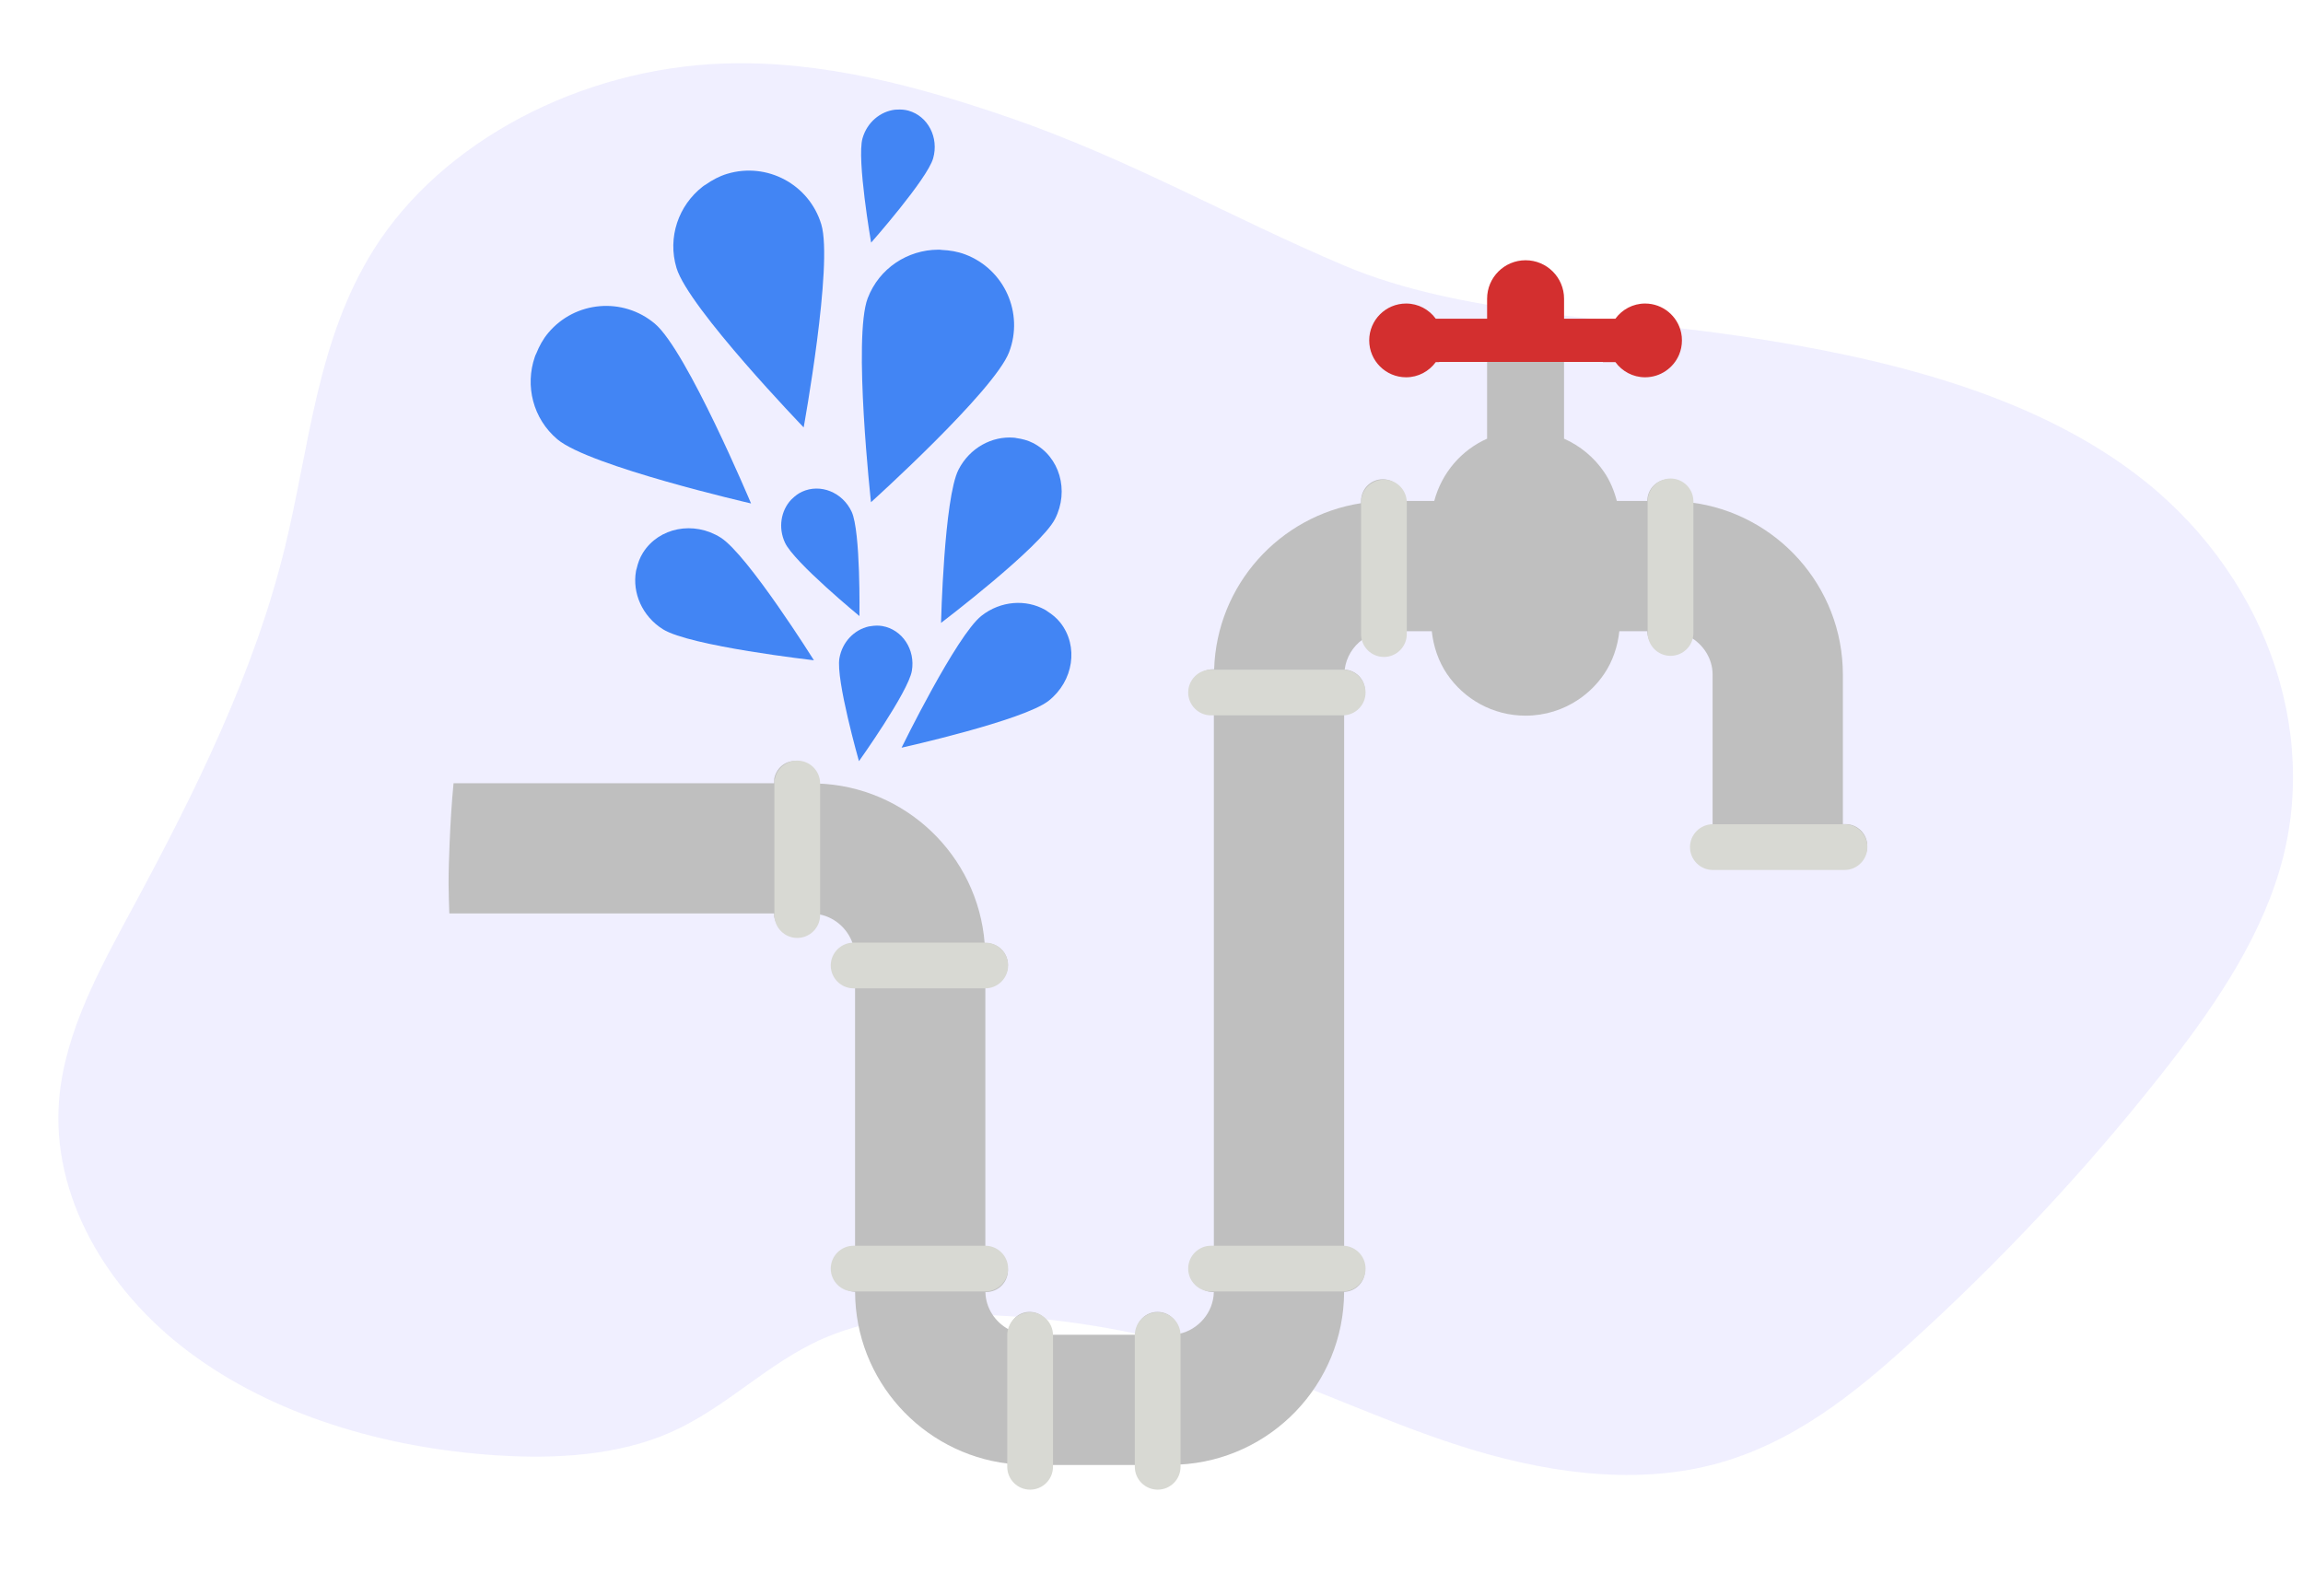 <?xml version="1.0" encoding="UTF-8" standalone="no"?>
<!DOCTYPE svg PUBLIC "-//W3C//DTD SVG 1.1//EN" "http://www.w3.org/Graphics/SVG/1.1/DTD/svg11.dtd">
<svg width="100%" height="100%" viewBox="0 0 600 416" version="1.1" xmlns="http://www.w3.org/2000/svg" xmlns:xlink="http://www.w3.org/1999/xlink" xml:space="preserve" xmlns:serif="http://www.serif.com/" style="fill-rule:evenodd;clip-rule:evenodd;stroke-linejoin:round;stroke-miterlimit:1.414;">
    <g transform="matrix(0.537,0,0,0.485,-15.9,-17.822)">
        <path d="M519.15,99.87C475.08,83.11 428.51,69.11 380.97,70.87C311.07,73.45 243.97,112.78 211.11,170.53C183.23,219.46 179.79,276.81 167.78,331.11C153,398 124.64,461.59 94.36,523.76C78.1,557.16 60.94,591.28 58.27,627.89C54.57,678.72 80.54,729.37 121.27,763.18C162,796.99 216.09,814.83 270.38,818.72C299.27,820.79 329.46,818.87 355.12,806.29C382.27,792.98 402.06,768.93 429.32,755.81C454.58,743.65 484.13,741.95 512.49,743.53C549.518,745.592 586.072,752.864 621.07,765.13C660.71,779.05 697.57,799.22 737.07,813.34C776.57,827.46 820.81,835.34 861.23,823.56C899.23,812.49 929.23,785.61 956.28,758.39C1000.51,713.962 1041.05,666.007 1077.5,615C1101.91,580.79 1124.63,544.7 1135.42,504.83C1156.06,428.6 1127.66,342.6 1064.67,290.54C1012.48,247.41 942.44,228.69 873.88,217.33C811.36,206.97 739.07,206.33 681.52,179.33C626.64,153.55 576.7,121.77 519.15,99.87Z" style="fill:rgb(108,99,255);fill-opacity:0.1;fill-rule:nonzero;"/>
    </g>
    <g transform="matrix(1,0,0,1,92.463,0)">
        <g transform="matrix(1,0,0,1,6.742,5.368)">
            <rect x="174.356" y="342.472" width="24.305" height="33.94" style="fill:rgb(191,191,191);"/>
        </g>
        <g transform="matrix(1,0,0,1,-3.725,5.368)">
            <path d="M261.453,320.072L261.453,320.041L227.241,320.041C224.143,320.077 221.645,322.581 221.645,325.683C221.645,328.806 224.174,331.341 227.303,331.341L227.498,331.341C227.411,336.609 223.515,341.141 218.497,342.226L218.497,342.175C218.497,339.047 215.963,336.517 212.839,336.517C209.716,336.517 207.181,339.046 207.181,342.175L207.181,342.477L207.145,342.477L207.145,376.417L207.242,376.417C207.406,379.397 209.823,381.773 212.838,381.773C215.895,381.773 218.352,379.341 218.455,376.305C242.309,375.122 261.371,355.431 261.442,331.305C264.468,331.192 266.89,328.74 266.89,325.688C266.895,322.632 264.474,320.189 261.453,320.072Z" style="fill:rgb(191,191,191);fill-rule:nonzero;"/>
        </g>
        <g transform="matrix(1,0,0,1,15.404,14.67)">
            <rect x="114.903" y="242.642" width="33.94" height="68.91" style="fill:rgb(191,191,191);"/>
        </g>
        <g transform="matrix(1,0,0,1,15.404,22.971)">
            <path d="M114.299,222.981C111.585,223.396 109.471,225.638 109.471,228.47C109.471,231.511 111.888,233.959 114.903,234.082L114.903,234.159L148.843,234.159L148.843,234.123L149.068,234.123C152.196,234.123 154.726,231.589 154.726,228.465C154.726,225.342 152.197,222.807 149.068,222.807L148.664,222.807C146.862,199.962 128.051,181.873 104.914,181.202L104.914,180.997C104.914,177.869 102.38,175.339 99.256,175.339C96.486,175.339 94.31,177.377 93.829,180.014L93.829,215.874C94.29,218.531 96.471,220.59 99.256,220.59C102.282,220.59 104.709,218.199 104.857,215.204C109.251,215.731 112.937,218.859 114.299,222.981Z" style="fill:rgb(191,191,191);fill-rule:nonzero;"/>
        </g>
        <g transform="matrix(1,0,0,1,24.404,22.971)">
            <path d="M0.266,196.808C0.123,200.315 0,203.822 0,207.365C0,209.951 0.123,212.505 0.195,215.076L85.095,215.076L85.095,181.136L1.295,181.136C0.794,186.317 0.481,191.549 0.266,196.808Z" style="fill:rgb(191,191,191);fill-rule:nonzero;"/>
        </g>
        <g transform="matrix(1,0,0,1,15.404,5.368)">
            <path d="M160.379,336.512C157.635,336.512 155.459,338.499 154.942,341.089C151.419,339.189 148.931,335.518 148.865,331.335L149.07,331.335C152.198,331.335 154.728,328.801 154.728,325.677C154.728,322.574 152.229,320.071 149.132,320.035L114.905,320.035L114.905,320.066C111.889,320.189 109.473,322.631 109.473,325.678C109.473,328.725 111.895,331.172 114.91,331.29C114.977,354.34 132.374,373.356 154.723,376.049L154.723,376.105C154.723,379.233 157.257,381.763 160.381,381.763C163.248,381.763 165.506,379.592 165.875,376.827L165.875,341.35C165.463,338.632 163.215,336.512 160.379,336.512Z" style="fill:rgb(191,191,191);fill-rule:nonzero;"/>
        </g>
        <g transform="matrix(1,0,0,1,-5.169,17.196)">
            <g transform="matrix(-0.935,-0.356,0.356,-0.935,430.958,451.938)">
                <path d="M392.438,212.352C392.438,212.352 372.736,250.819 372.736,261.699C372.736,272.579 381.558,281.401 392.438,281.401C394.599,281.401 396.641,280.966 398.587,280.326C398.91,280.244 399.222,280.178 399.519,280.039C406.892,277.192 412.145,270.081 412.145,261.699C412.145,256.256 407.22,243.922 402.294,232.945C397.363,221.967 392.438,212.352 392.438,212.352Z" style="fill:rgb(66,133,244);fill-rule:nonzero;"/>
            </g>
            <g transform="matrix(-0.957,0.289,-0.289,-0.957,559.017,183.996)">
                <path d="M392.438,212.352C392.438,212.352 372.736,250.819 372.736,261.699C372.736,272.579 381.558,281.401 392.438,281.401C394.599,281.401 396.641,280.966 398.587,280.326C398.91,280.244 399.222,280.178 399.519,280.039C406.892,277.192 412.145,270.081 412.145,261.699C412.145,256.256 407.22,243.922 402.294,232.945C397.363,221.967 392.438,212.352 392.438,212.352Z" style="fill:rgb(66,133,244);fill-rule:nonzero;"/>
            </g>
            <g transform="matrix(-0.644,0.765,-0.765,-0.644,523.556,-49.455)">
                <path d="M392.438,212.352C392.438,212.352 372.736,250.819 372.736,261.699C372.736,272.579 381.558,281.401 392.438,281.401C394.599,281.401 396.641,280.966 398.587,280.326C398.91,280.244 399.222,280.178 399.519,280.039C406.892,277.192 412.145,270.081 412.145,261.699C412.145,256.256 407.22,243.922 402.294,232.945C397.363,221.967 392.438,212.352 392.438,212.352Z" style="fill:rgb(66,133,244);fill-rule:nonzero;"/>
            </g>
            <g transform="matrix(-0.382,0.606,-0.645,-0.406,411.638,3.271)">
                <path d="M392.438,212.352C392.438,212.352 372.736,250.819 372.736,261.699C372.736,272.579 381.558,281.401 392.438,281.401C394.599,281.401 396.641,280.966 398.587,280.326C398.91,280.244 399.222,280.178 399.519,280.039C406.892,277.192 412.145,270.081 412.145,261.699C412.145,256.256 407.22,243.922 402.294,232.945C397.363,221.967 392.438,212.352 392.438,212.352Z" style="fill:rgb(66,133,244);fill-rule:nonzero;"/>
            </g>
            <g transform="matrix(-0.467,-0.132,0.141,-0.498,292.988,203.586)">
                <path d="M392.438,212.352C392.438,212.352 372.736,250.819 372.736,261.699C372.736,272.579 381.558,281.401 392.438,281.401C394.599,281.401 396.641,280.966 398.587,280.326C398.91,280.244 399.222,280.178 399.519,280.039C406.892,277.192 412.145,270.081 412.145,261.699C412.145,256.256 407.22,243.922 402.294,232.945C397.363,221.967 392.438,212.352 392.438,212.352Z" style="fill:rgb(66,133,244);fill-rule:nonzero;"/>
            </g>
            <g transform="matrix(-0.441,0.204,-0.217,-0.469,355.76,162.883)">
                <path d="M392.438,212.352C392.438,212.352 372.736,250.819 372.736,261.699C372.736,272.579 381.558,281.401 392.438,281.401C394.599,281.401 396.641,280.966 398.587,280.326C398.91,280.244 399.222,280.178 399.519,280.039C406.892,277.192 412.145,270.081 412.145,261.699C412.145,256.256 407.22,243.922 402.294,232.945C397.363,221.967 392.438,212.352 392.438,212.352Z" style="fill:rgb(66,133,244);fill-rule:nonzero;"/>
            </g>
            <g transform="matrix(-0.479,-0.083,0.088,-0.51,305.782,322.039)">
                <path d="M392.438,212.352C392.438,212.352 372.736,250.819 372.736,261.699C372.736,272.579 381.558,281.401 392.438,281.401C394.599,281.401 396.641,280.966 398.587,280.326C398.91,280.244 399.222,280.178 399.519,280.039C406.892,277.192 412.145,270.081 412.145,261.699C412.145,256.256 407.22,243.922 402.294,232.945C397.363,221.967 392.438,212.352 392.438,212.352Z" style="fill:rgb(66,133,244);fill-rule:nonzero;"/>
            </g>
            <g transform="matrix(-0.638,-0.326,0.347,-0.679,334.564,417.255)">
                <path d="M392.438,212.352C392.438,212.352 372.736,250.819 372.736,261.699C372.736,272.579 381.558,281.401 392.438,281.401C394.599,281.401 396.641,280.966 398.587,280.326C398.91,280.244 399.222,280.178 399.519,280.039C406.892,277.192 412.145,270.081 412.145,261.699C412.145,256.256 407.22,243.922 402.294,232.945C397.363,221.967 392.438,212.352 392.438,212.352Z" style="fill:rgb(66,133,244);fill-rule:nonzero;"/>
            </g>
            <g transform="matrix(-0.444,-0.562,0.599,-0.472,194.635,498.435)">
                <path d="M392.438,212.352C392.438,212.352 372.736,250.819 372.736,261.699C372.736,272.579 381.558,281.401 392.438,281.401C394.599,281.401 396.641,280.966 398.587,280.326C398.91,280.244 399.222,280.178 399.519,280.039C406.892,277.192 412.145,270.081 412.145,261.699C412.145,256.256 407.22,243.922 402.294,232.945C397.363,221.967 392.438,212.352 392.438,212.352Z" style="fill:rgb(66,133,244);fill-rule:nonzero;"/>
            </g>
        </g>
        <g transform="matrix(1,0,0,1,-3.725,14.03)">
            <rect x="227.512" y="171.674" width="33.94" height="139.878" style="fill:rgb(191,191,191);"/>
        </g>
        <g transform="matrix(1,0,0,1,-21.05,22.971)">
            <path d="M409.411,191.795L408.71,191.795L408.71,152.827C408.71,129.772 391.369,110.73 369.056,107.96L369.056,107.576C369.056,104.448 366.522,101.918 363.398,101.918C360.295,101.918 357.786,104.417 357.756,107.514L357.756,141.577C357.792,144.675 360.296,147.173 363.398,147.173C366.014,147.173 368.119,145.361 368.764,142.949C372.292,144.889 374.77,148.612 374.77,152.831L374.77,191.943C371.99,192.301 369.819,194.585 369.819,197.457C369.819,200.58 372.348,203.115 375.477,203.115L409.417,203.115C412.545,203.115 415.075,200.581 415.075,197.457C415.068,194.33 412.534,191.795 409.411,191.795Z" style="fill:rgb(191,191,191);fill-rule:nonzero;"/>
        </g>
        <g transform="matrix(1,0,0,1,-3.725,22.971)">
            <path d="M271.514,101.919C268.391,101.919 265.856,104.448 265.856,107.577L265.856,108.161C244.628,111.438 228.255,129.47 227.584,151.435L227.302,151.435C224.174,151.435 221.644,153.969 221.644,157.093C221.644,160.216 224.173,162.751 227.302,162.751L227.517,162.751L227.517,163.191L261.457,163.191L261.457,162.71C264.478,162.592 266.9,160.145 266.9,157.098C266.9,154.098 264.55,151.702 261.596,151.512C261.99,148.312 263.746,145.476 266.291,143.653C267.136,145.721 269.148,147.181 271.518,147.181C274.641,147.181 277.176,144.652 277.176,141.523L277.258,141.523L277.258,107.583L277.176,107.583C277.171,104.448 274.642,101.919 271.514,101.919Z" style="fill:rgb(191,191,191);fill-rule:nonzero;"/>
        </g>
        <g transform="matrix(1,0,0,1,-12.387,22.971)">
            <path d="M337.869,100.086C335.278,96.251 331.623,93.215 327.342,91.321L327.403,91.321L327.403,68.291L307.353,68.291L307.353,91.321L307.414,91.321C300.63,94.321 295.525,100.291 293.59,107.577L285.736,107.577L285.736,141.517L292.945,141.517C293.39,145.593 294.711,149.407 296.893,152.643C301.332,159.212 308.853,163.533 317.378,163.533C322.493,163.533 327.249,161.977 331.192,159.314C333.819,157.537 336.092,155.269 337.863,152.643C340.049,149.412 341.365,145.598 341.811,141.517L349.256,141.517L349.256,107.577L341.161,107.577C340.454,104.883 339.389,102.333 337.869,100.086Z" style="fill:rgb(191,191,191);fill-rule:nonzero;"/>
        </g>
        <g transform="matrix(1,0,0,1,-12.387,34.521)">
            <path d="M357.929,52.255C357.033,47.877 353.157,44.58 348.513,44.58C345.328,44.58 342.528,46.147 340.782,48.533L327.409,48.533L327.409,43.326C327.409,37.791 322.919,33.301 317.384,33.301C311.849,33.301 307.359,37.786 307.359,43.326L307.359,48.533L293.986,48.533C292.24,46.147 289.439,44.58 286.255,44.58C280.951,44.58 276.645,48.881 276.645,54.19C276.645,59.494 280.946,63.8 286.255,63.8C289.44,63.8 292.24,62.233 293.986,59.847L294.872,59.847L294.872,59.806L337.522,59.806L337.522,59.847L340.783,59.847C342.529,62.233 345.33,63.8 348.514,63.8C352.492,63.8 355.907,61.378 357.366,57.933C357.852,56.786 358.119,55.521 358.119,54.195C358.124,53.53 358.057,52.884 357.929,52.255Z" style="fill:rgb(211,47,47);fill-rule:nonzero;"/>
        </g>
        <g transform="matrix(1.323,0,0,0.994,34.697,-97.227)">
            <path d="M65.387,303.22C65.387,299.912 63.369,297.226 60.883,297.226C58.397,297.226 56.379,299.912 56.379,303.22L56.379,337.723C56.379,341.031 58.397,343.717 60.883,343.717C63.369,343.717 65.387,341.031 65.387,337.723L65.387,303.22Z" style="fill:rgb(216,217,211);"/>
        </g>
        <g transform="matrix(8.09847e-17,1.323,-0.994,6.08496e-17,465.626,171.059)">
            <path d="M65.387,303.22C65.387,299.912 63.369,297.226 60.883,297.226C58.397,297.226 56.379,299.912 56.379,303.22L56.379,337.723C56.379,341.031 58.397,343.717 60.883,343.717C63.369,343.717 65.387,341.031 65.387,337.723L65.387,303.22Z" style="fill:rgb(216,217,211);"/>
        </g>
        <g transform="matrix(8.09847e-17,1.323,-0.994,6.08496e-17,465.626,250.051)">
            <path d="M65.387,303.22C65.387,299.912 63.369,297.226 60.883,297.226C58.397,297.226 56.379,299.912 56.379,303.22L56.379,337.723C56.379,341.031 58.397,343.717 60.883,343.717C63.369,343.717 65.387,341.031 65.387,337.723L65.387,303.22Z" style="fill:rgb(216,217,211);"/>
        </g>
        <g transform="matrix(8.09847e-17,1.323,-0.994,6.08496e-17,558.751,250.051)">
            <path d="M65.387,303.22C65.387,299.912 63.369,297.226 60.883,297.226C58.397,297.226 56.379,299.912 56.379,303.22L56.379,337.723C56.379,341.031 58.397,343.717 60.883,343.717C63.369,343.717 65.387,341.031 65.387,337.723L65.387,303.22Z" style="fill:rgb(216,217,211);"/>
        </g>
        <g transform="matrix(8.09847e-17,1.323,-0.994,6.08496e-17,558.751,99.916)">
            <path d="M65.387,303.22C65.387,299.912 63.369,297.226 60.883,297.226C58.397,297.226 56.379,299.912 56.379,303.22L56.379,337.723C56.379,341.031 58.397,343.717 60.883,343.717C63.369,343.717 65.387,341.031 65.387,337.723L65.387,303.22Z" style="fill:rgb(216,217,211);"/>
        </g>
        <g transform="matrix(8.09847e-17,1.323,-0.994,6.08496e-17,689.485,140.211)">
            <path d="M65.387,303.22C65.387,299.912 63.369,297.226 60.883,297.226C58.397,297.226 56.379,299.912 56.379,303.22L56.379,337.723C56.379,341.031 58.397,343.717 60.883,343.717C63.369,343.717 65.387,341.031 65.387,337.723L65.387,303.22Z" style="fill:rgb(216,217,211);"/>
        </g>
        <g transform="matrix(1.323,0,0,0.994,187.538,-170.451)">
            <path d="M65.387,303.22C65.387,299.912 63.369,297.226 60.883,297.226C58.397,297.226 56.379,299.912 56.379,303.22L56.379,337.723C56.379,341.031 58.397,343.717 60.883,343.717C63.369,343.717 65.387,341.031 65.387,337.723L65.387,303.22Z" style="fill:rgb(216,217,211);"/>
        </g>
        <g transform="matrix(1.323,0,0,0.994,262.215,-170.742)">
            <path d="M65.387,303.22C65.387,299.912 63.369,297.226 60.883,297.226C58.397,297.226 56.379,299.912 56.379,303.22L56.379,337.723C56.379,341.031 58.397,343.717 60.883,343.717C63.369,343.717 65.387,341.031 65.387,337.723L65.387,303.22Z" style="fill:rgb(216,217,211);"/>
        </g>
        <g transform="matrix(1.323,0,0,0.994,95.365,46.551)">
            <path d="M65.387,303.22C65.387,299.912 63.369,297.226 60.883,297.226C58.397,297.226 56.379,299.912 56.379,303.22L56.379,337.723C56.379,341.031 58.397,343.717 60.883,343.717C63.369,343.717 65.387,341.031 65.387,337.723L65.387,303.22Z" style="fill:rgb(216,217,211);"/>
        </g>
        <g transform="matrix(1.323,0,0,0.994,128.601,46.551)">
            <path d="M65.387,303.22C65.387,299.912 63.369,297.226 60.883,297.226C58.397,297.226 56.379,299.912 56.379,303.22L56.379,337.723C56.379,341.031 58.397,343.717 60.883,343.717C63.369,343.717 65.387,341.031 65.387,337.723L65.387,303.22Z" style="fill:rgb(216,217,211);"/>
        </g>
    </g>
</svg>
